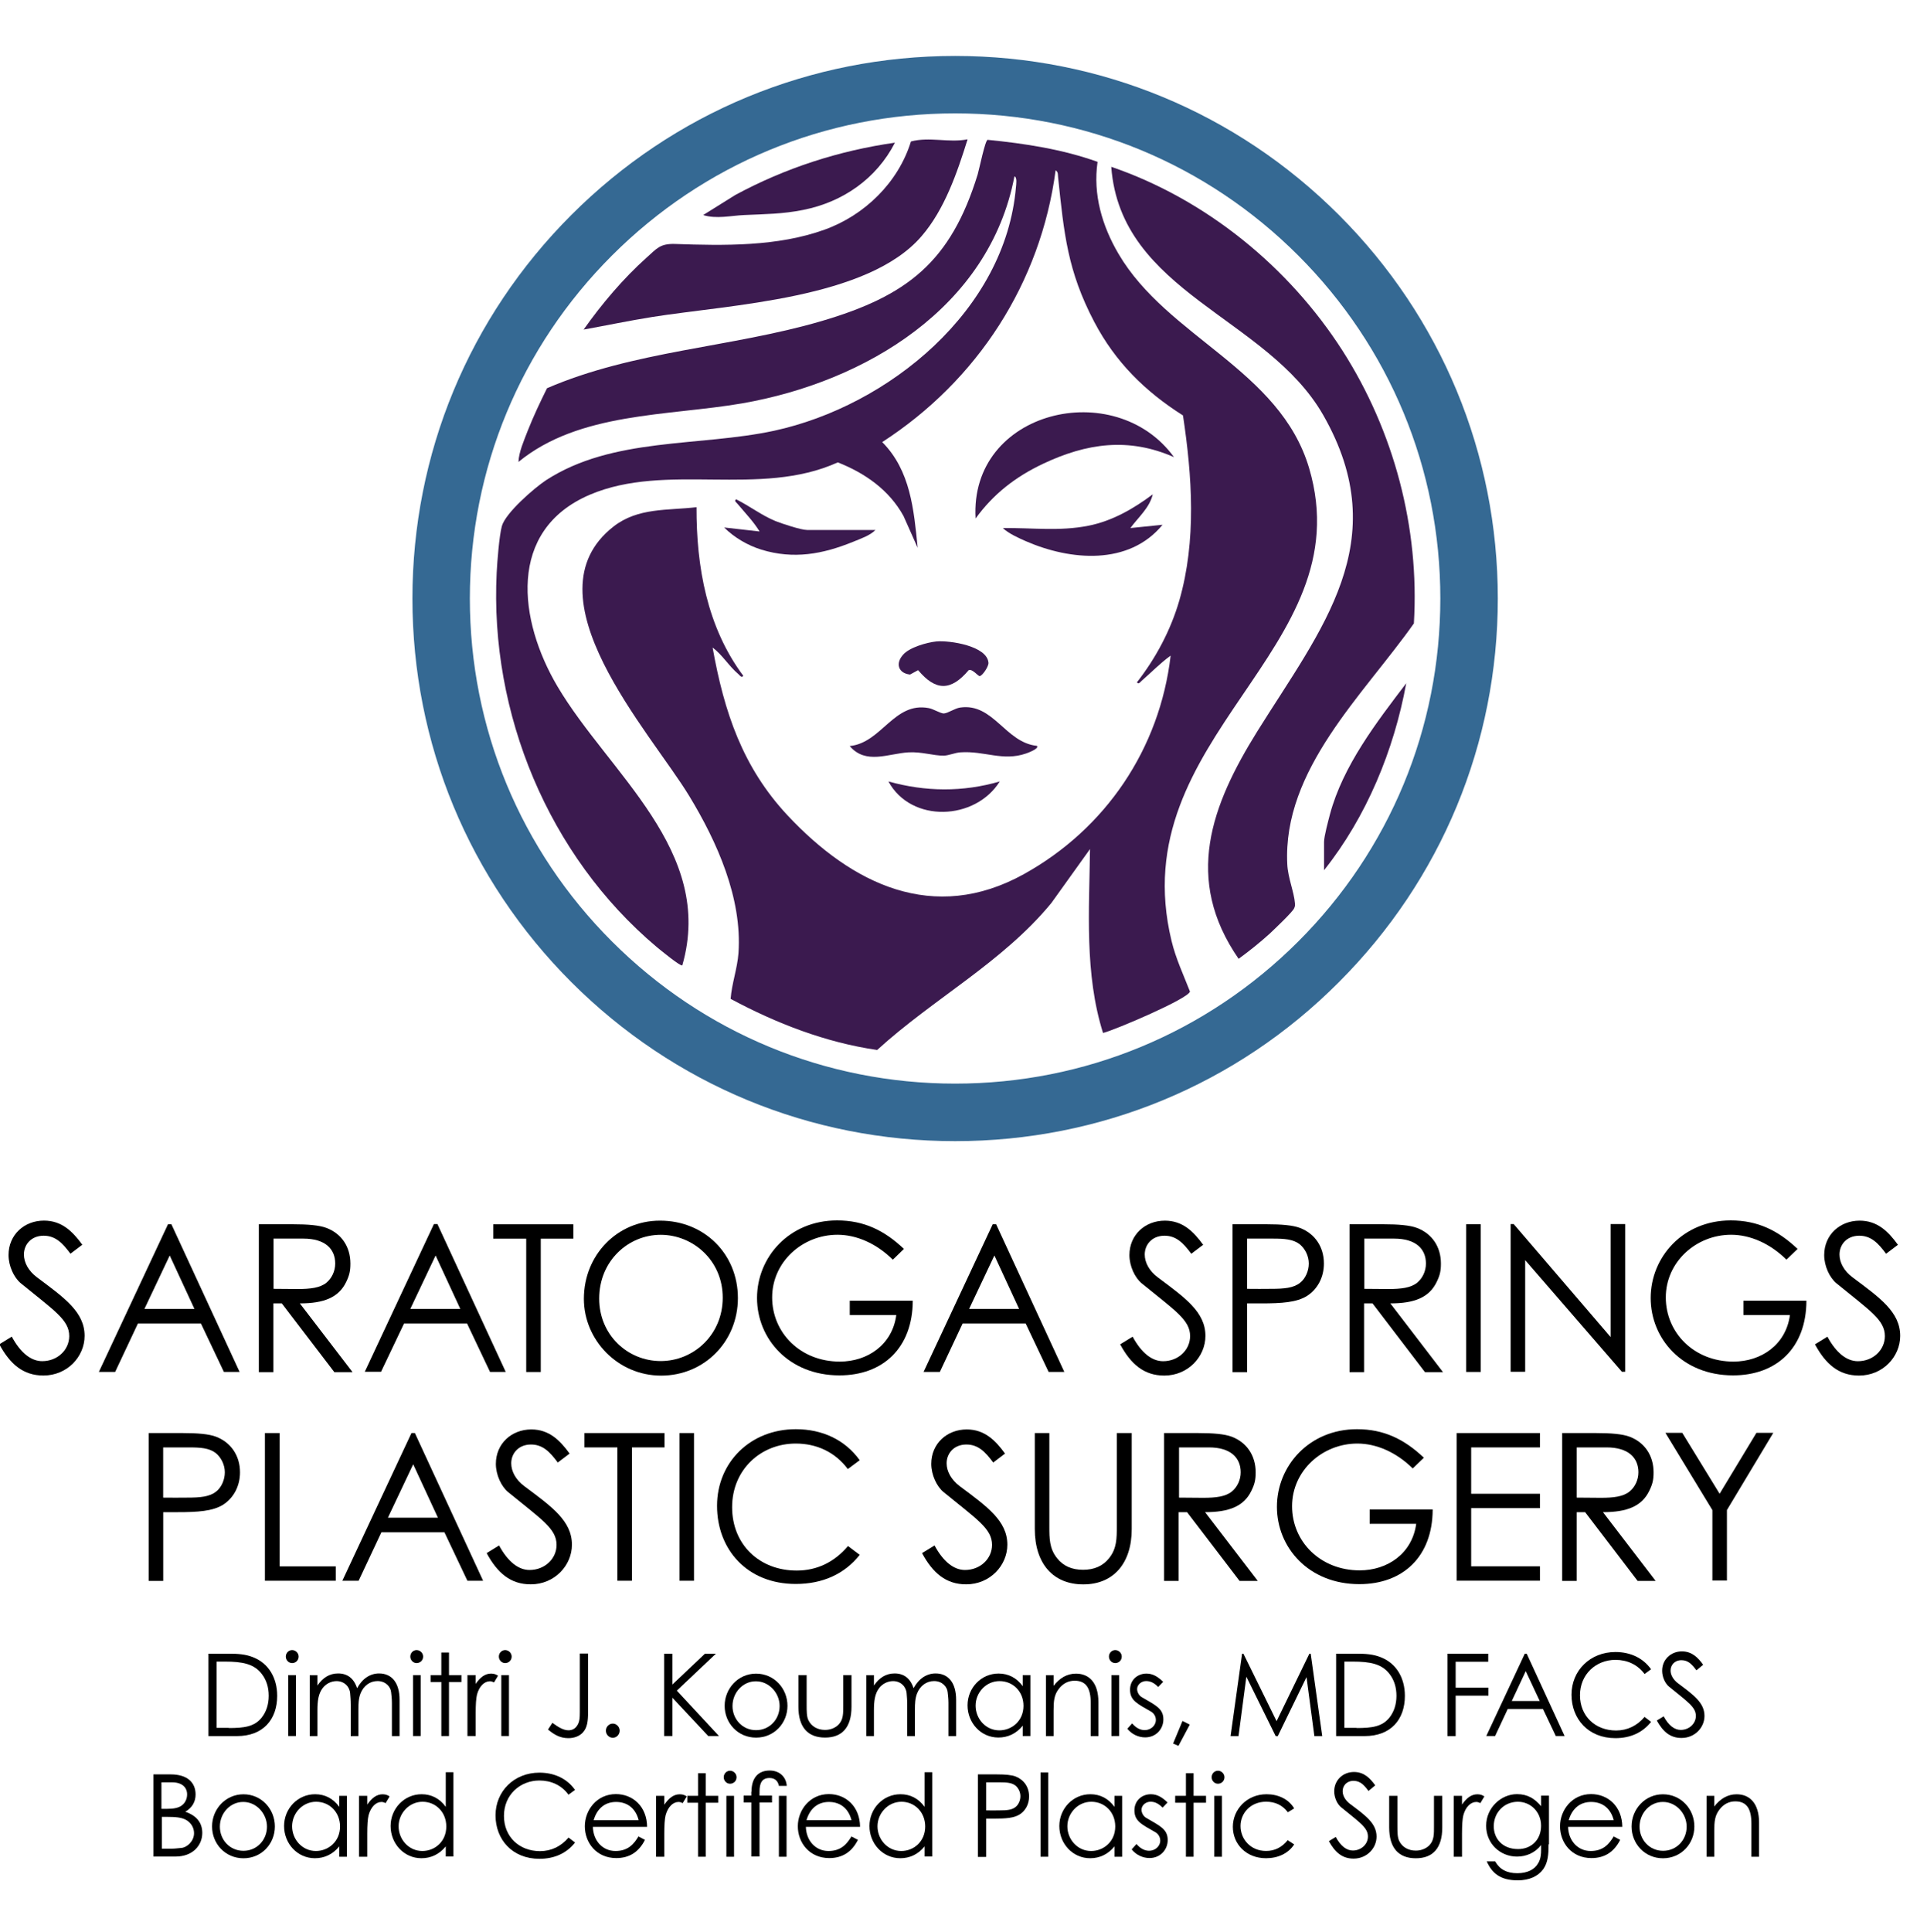 <svg viewBox="0 0 400 401" xmlns="http://www.w3.org/2000/svg"><title>Saratoga Labiaplasty</title><path d="m198.26 236.83c-30.1 0-58.37-11.73-79.65-32.99-21.27-21.27-33-49.57-33-79.62s11.73-58.35 33-79.62 49.58-32.99 79.65-32.99 58.37 11.73 79.65 32.99c21.27 21.27 33 49.57 33 79.62s-11.73 58.35-33 79.62c-21.23 21.31-49.54 32.99-79.65 32.99zm0-213.3c-26.92 0-52.21 10.49-71.22 29.49s-29.51 44.32-29.51 71.19 10.5 52.19 29.51 71.19 44.34 29.49 71.22 29.49 52.21-10.49 71.22-29.49 29.5-44.32 29.5-71.19-10.5-52.19-29.5-71.19c-19.01-19-44.3-29.49-71.22-29.49z" fill="#356993"/><g fill="#3b1a4f"><path d="m228.96 214.37c-3.86-12.28-2.86-25.44-2.7-38.16l-8.03 11.21c-10.14 12.32-24.49 19.84-36.15 30.49-10.7-1.55-20.96-5.53-30.42-10.61.24-3.18 1.39-6.28 1.63-9.5.79-11.41-4.45-23.1-10.22-32.6-8.03-13.24-34.16-41.54-15.71-55.93 5.09-3.97 11.25-3.3 17.22-4.01-.04 12.36 2.19 24.92 9.7 34.98-.32.56-.76-.12-.99-.32-1.99-1.67-3.3-3.98-5.37-5.53 2.39 13.36 6.2 24.81 15.55 34.82 13.4 14.31 30.34 22.58 49.07 12.2 16.98-9.42 28.19-26 30.46-45.35-2.15 1.55-4.02 3.5-6 5.21-.28.24-.68.88-.99.32 3.94-5.05 7-10.81 8.79-16.97 3.58-12.44 2.66-25.8.76-38.4-7.91-5.01-14.04-11.09-18.41-19.4-5.57-10.61-6.28-18.32-7.51-29.97-.08-.56.08-1.11-.52-1.51-3.1 23.41-16.26 43.65-35.99 56.41 5.88 5.92 6.56 14.03 7.36 21.94l-2.94-6.6c-2.98-5.41-7.99-8.9-13.64-11.13-16.22 7.35-35.55-.08-51.49 6.72-17.26 7.39-14.75 26.15-6.72 39.75 10.66 18.05 32.77 34.15 25.93 57.92-.36.28-4.69-3.3-5.37-3.86-22.39-18.88-34.63-48.42-33.16-77.67.12-2.31.52-7.55 1.07-9.62.75-2.74 6.76-7.95 9.18-9.54 13.84-8.98 31.73-6.92 47.32-10.26 23.82-5.17 48.07-25 50.22-50.6.04-.44.28-2.07-.32-2.19-5.21 27.23-30.94 42.65-56.51 47.1-15.47 2.66-33.8 1.79-46.44 12.16.08-2.07 1.15-4.45 1.91-6.44 1.19-3.02 2.58-5.96 4.02-8.86 18.01-7.79 38.17-8.43 56.9-13.91 17.89-5.25 26.88-12.28 32.49-30.45.32-1.07 1.55-7.12 2.07-7.19 7.71.76 15.51 1.95 22.82 4.57-.99 6.76.96 13.32 4.34 19.08 10.18 17.37 33.48 23.97 39.57 44.48 11.21 37.88-38.89 55.53-28.55 98.14.88 3.66 2.46 7 3.82 10.49-.36 1.51-15.51 7.95-18.01 8.59z"/><path d="m257.11 198.99c-11.45-16.54-5.69-31.84 3.86-47.18 13.24-21.23 28.67-39.43 13.72-65.63-11.65-20.43-42.07-25.4-44.02-51.56 19.64 6.72 36.86 20.75 48.03 38.2 10.66 16.69 15.98 36.69 14.79 56.56-10.42 14.79-27.28 30.29-26.28 50.01.12 2.74 1.43 5.8 1.59 8.11.04.44 0 .6-.16.99-.32.79-4.17 4.41-5.09 5.29-2.07 1.87-4.26 3.62-6.44 5.21z"/><path d="m200.84 28.94c-2.15 6.88-4.77 14.55-9.54 20.07-11.17 13.04-39.68 14.19-55.87 16.77-4.77.76-9.5 1.75-14.28 2.62 3.7-5.25 8.23-10.61 13.04-14.91 2.15-1.91 2.78-2.94 5.88-2.86 10.22.36 21.35.56 31.13-2.98 8.27-2.98 15.27-9.78 17.89-18.29 3.9-1.03 7.83.32 11.73-.44z"/><path d="m243.71 94.88c-9.46-4.17-18.17-2.9-27.24 1.39-5.69 2.7-10.26 6.24-13.96 11.33-1.31-22.46 28.95-29.61 41.19-12.72z"/><path d="m215.24 154.79c.56.56-1.91 1.47-2.27 1.59-4.85 1.67-8.63-.6-13.64-.24-1.11.08-2.35.64-3.38.68-2.19.04-4.61-.84-7.36-.68-4.18.24-8.87 2.62-12.21-1.31 6.64-.64 9.18-9.26 16.42-7.87.91.16 2.43 1.11 3.1 1.11.88-.04 2.27-1.07 3.42-1.23 6.88-.99 9.35 7.27 15.91 7.95z"/><path d="m185.77 29.61c-3.82 7.47-10.82 12.32-19.01 13.95-4.29.87-7.99.87-12.29 1.07-2.74.12-5.77.87-8.51 0l6.68-4.17c10.3-5.56 21.43-9.18 33.12-10.85z"/><path d="m274.84 180.59v-5.84c0-1.19.88-4.41 1.23-5.76 2.7-10.06 9.66-19.08 15.83-27.19-2.54 13.87-8.23 27.71-17.06 38.8z"/><path d="m234.64 109.59 6.68-.68c-7 8.51-19.13 7.43-28.35 3.42-1.55-.68-3.58-1.59-4.81-2.74 6.12-.08 11.65.72 17.77-.48 4.97-.99 9.38-3.54 13.36-6.52-.68 2.82-2.98 4.73-4.65 7z"/><path d="m181.76 109.95c-1.11 1.19-3.18 1.87-4.69 2.5-6.36 2.58-12.33 3.66-19.01 1.63-2.9-.91-5.61-2.5-7.75-4.61l7.36.83c-1.27-2.07-2.98-3.82-4.53-5.68-.2-.28-.88-.68-.32-.99 2.78 1.39 5.29 3.34 8.19 4.53 1.35.52 5.25 1.83 6.52 1.83h14.24v-.04z"/><path d="m194.4 133.12c2.7-.24 10.54.91 10.78 4.45.04.79-1.31 2.74-1.83 2.74-.36 0-1.51-1.55-2.27-1.23-3.7 4.37-6.84 4.37-10.5 0l-1.67.91c-2.43-.24-3.1-2.3-1.43-4.13 1.31-1.51 4.93-2.54 6.92-2.74z"/><path d="m207.52 162.18c-5.05 8.11-18.37 8.71-23.1 0 7.67 2.15 15.47 2.23 23.1 0z"/></g><path d="m14.63 260.2c-1.63-2.19-3.1-3.74-5.57-3.74-2.62 0-4.1 1.87-4.1 3.89 0 1.67.95 3.42 2.7 4.73 5.69 4.25 9.9 7.2 9.9 12.16 0 4.29-3.58 8.23-8.55 8.23-4.18 0-6.92-2.35-9.15-6.48l2.58-1.59c1.83 3.38 4.02 5.09 6.32 5.09 3.18 0 5.61-2.35 5.61-5.21 0-3.38-3.14-5.29-10.02-10.93-1.43-1.15-2.58-3.58-2.58-5.88 0-4.21 3.26-7.15 7.36-7.15 3.7 0 5.96 2.27 7.95 5.01l-2.47 1.87z"/><path d="m35.58 254.08 14.16 30.65h-3.26l-4.77-10.06h-13.08l-4.73 10.06h-3.38l14.35-30.65h.72zm-.35 6.48-5.25 11.09h10.38z"/><path d="m53.76 254.08h6.96c3.18 0 5.57.2 7.04.76 3.14 1.19 4.97 3.93 4.97 7.39 0 1.55-.2 2.42-.87 3.82-1.55 3.22-4.61 4.45-9.62 4.45l10.94 14.27h-3.78l-10.9-14.27h-1.75v14.27h-3.02v-30.69h.04zm3.02 2.99v10.41c1.67 0 3.42.04 5.01.04 2.62 0 4.65-.24 5.96-1.31 1.11-.91 1.83-2.39 1.83-3.98 0-2.98-2.03-5.17-6.6-5.17h-6.2z"/><path d="m90.82 254.08 14.16 30.65h-3.26l-4.77-10.06h-13.08l-4.77 10.02h-3.38l14.35-30.65h.76v.04zm-.4 6.48-5.25 11.09h10.38z"/><path d="m102.39 257.07v-2.98h16.62v2.98h-6.76v27.67h-3.02v-27.67z"/><path d="m153.17 269.39c0 9.02-6.96 16.1-15.94 16.1s-16.03-7.39-16.03-15.94c0-9.14 7-16.22 15.75-16.22 9.23-.04 16.22 6.92 16.22 16.06zm-28.79.12c0 7.55 5.93 12.96 12.76 12.96s12.88-5.45 12.88-13.16-6.16-13.04-12.88-13.04-12.76 5.41-12.76 13.24z"/><path d="m189.47 269.98c-.04 9.74-6.16 15.46-15.23 15.46-10.5 0-17.1-7.59-17.1-16.06s6.68-16.1 16.62-16.1c5.57 0 9.82 2.07 13.88 5.92l-2.31 2.23c-3.42-3.38-7.55-5.17-11.49-5.17-7.28 0-13.56 5.64-13.56 13s5.88 13.32 14.04 13.32c5.73 0 10.9-3.46 11.73-9.66h-9.66v-2.98h13.08z"/><path d="m206.77 254.08 14.16 30.65h-3.26l-4.77-10.06h-13.08l-4.73 10.06h-3.38l14.35-30.65zm-.36 6.48-5.25 11.09h10.38z"/><path d="m247.29 260.2c-1.63-2.19-3.1-3.74-5.57-3.74-2.62 0-4.1 1.87-4.1 3.9 0 1.67.95 3.42 2.7 4.73 5.69 4.25 9.9 7.2 9.9 12.16 0 4.29-3.58 8.23-8.55 8.23-4.18 0-6.92-2.35-9.15-6.48l2.59-1.59c1.83 3.38 4.02 5.09 6.32 5.09 3.18 0 5.61-2.35 5.61-5.21 0-3.38-3.14-5.29-10.02-10.93-1.43-1.15-2.58-3.58-2.58-5.88 0-4.21 3.26-7.15 7.36-7.15 3.7 0 5.96 2.27 7.95 5.01l-2.47 1.87z"/><path d="m255.84 254.08h7c3.18 0 5.53.2 7 .76 3.1 1.19 4.97 3.93 4.97 7.39 0 2.9-1.35 5.33-3.5 6.72-2.15 1.35-5.29 1.55-9.46 1.55h-2.98v14.27h-3.02v-30.69zm3.02 2.99v10.41c1.75.04 3.46 0 5.01 0 2.62 0 4.65-.16 6.01-1.27 1.07-.83 1.79-2.42 1.79-3.98s-.76-3.1-1.91-4.02c-1.35-1.03-3.18-1.15-5.53-1.15h-5.37z"/><path d="m280.13 254.08h6.96c3.18 0 5.57.2 7.04.76 3.14 1.19 4.97 3.93 4.97 7.39 0 1.55-.2 2.42-.88 3.82-1.55 3.22-4.61 4.45-9.62 4.45l10.93 14.27h-3.74l-10.89-14.27h-1.75v14.27h-3.02zm3.06 2.99v10.41c1.67 0 3.42.04 5.01.04 2.62 0 4.65-.24 5.96-1.31 1.11-.91 1.83-2.39 1.83-3.98 0-2.98-2.03-5.17-6.6-5.17h-6.2z"/><path d="m304.35 254.08h3.02v30.65h-3.02z"/><path d="m313.57 284.69v-30.65h.64l20.12 23.45v-23.45h3.02v30.65h-.68l-20.08-23.17v23.17z"/><path d="m374.97 269.98c-.04 9.74-6.16 15.46-15.23 15.46-10.5 0-17.1-7.59-17.1-16.06s6.68-16.1 16.62-16.1c5.57 0 9.82 2.07 13.88 5.92l-2.31 2.23c-3.42-3.38-7.55-5.17-11.49-5.17-7.28 0-13.56 5.64-13.56 13s5.89 13.32 14.04 13.32c5.73 0 10.89-3.46 11.73-9.66h-9.66v-2.98h13.08z"/><path d="m391.51 260.2c-1.63-2.19-3.1-3.74-5.57-3.74-2.62 0-4.1 1.87-4.1 3.9 0 1.67.95 3.42 2.7 4.73 5.69 4.25 9.9 7.2 9.9 12.16 0 4.29-3.58 8.23-8.55 8.23-4.17 0-6.92-2.35-9.14-6.48l2.58-1.59c1.83 3.38 4.02 5.09 6.32 5.09 3.18 0 5.61-2.35 5.61-5.21 0-3.38-3.14-5.29-10.02-10.93-1.43-1.15-2.58-3.58-2.58-5.88 0-4.21 3.26-7.15 7.36-7.15 3.7 0 5.96 2.27 7.95 5.01l-2.47 1.87z"/><path d="m30.85 297.41h7c3.18 0 5.53.2 7 .76 3.1 1.19 4.97 3.94 4.97 7.39 0 2.9-1.35 5.33-3.5 6.72-2.15 1.35-5.29 1.55-9.46 1.55h-2.98v14.27h-3.02v-30.69zm3.02 2.98v10.42c1.75.04 3.46 0 5.01 0 2.62 0 4.65-.16 6-1.27 1.07-.83 1.79-2.42 1.79-3.98s-.76-3.1-1.91-4.02c-1.35-1.03-3.18-1.15-5.53-1.15h-5.37z"/><path d="m55.03 297.41h3.02v27.67h11.65v2.98h-14.71v-30.65z"/><path d="m86.12 297.41 14.16 30.65h-3.26l-4.77-10.06h-13.08l-4.73 10.06h-3.38l14.35-30.65h.72zm-.35 6.48-5.25 11.09h10.38z"/><path d="m115.79 303.53c-1.63-2.19-3.1-3.74-5.57-3.74-2.62 0-4.1 1.87-4.1 3.9 0 1.67.95 3.42 2.7 4.73 5.69 4.25 9.9 7.2 9.9 12.16 0 4.29-3.58 8.23-8.55 8.23-4.18 0-6.92-2.35-9.15-6.48l2.58-1.59c1.83 3.38 4.02 5.09 6.32 5.09 3.18 0 5.61-2.35 5.61-5.21 0-3.38-3.14-5.29-10.02-10.93-1.43-1.15-2.58-3.58-2.58-5.88 0-4.21 3.26-7.15 7.36-7.15 3.7 0 5.96 2.27 7.95 5.01l-2.47 1.87z"/><path d="m121.32 300.39v-2.98h16.62v2.98h-6.76v27.67h-3.02v-27.67z"/><path d="m141.04 297.41h3.02v30.65h-3.02z"/><path d="m175.99 304.88c-2.66-3.54-6.48-5.29-10.82-5.29-7.2 0-13.2 5.37-13.2 13.2s5.73 13.16 13.4 13.16c4.21 0 7.83-1.75 10.66-5.09l2.43 1.83c-3.14 3.98-7.71 6.04-13.28 6.04-10.14 0-16.34-7.2-16.34-16.22s6.92-15.9 16.34-15.9c5.57 0 10.26 2.23 13.28 6.44z"/><path d="m206.17 303.53c-1.63-2.19-3.1-3.74-5.57-3.74-2.62 0-4.1 1.87-4.1 3.9 0 1.67.96 3.42 2.7 4.73 5.69 4.25 9.9 7.2 9.9 12.16 0 4.29-3.58 8.23-8.55 8.23-4.18 0-6.92-2.35-9.15-6.48l2.59-1.59c1.83 3.38 4.02 5.09 6.32 5.09 3.18 0 5.61-2.35 5.61-5.21 0-3.38-3.14-5.29-10.02-10.93-1.43-1.15-2.59-3.58-2.59-5.88 0-4.21 3.26-7.15 7.36-7.15 3.7 0 5.96 2.27 7.95 5.01l-2.47 1.87z"/><path d="m231.9 297.41h3.02v19.92c0 7.2-3.86 11.49-10.06 11.49s-10.06-4.25-10.06-11.49v-19.92h3.02v19.44c0 2.39 0 4.53 1.59 6.52 1.31 1.67 3.14 2.42 5.41 2.42s4.1-.76 5.41-2.42c1.59-1.99 1.59-4.13 1.59-6.52v-19.44z"/><path d="m241.68 297.41h6.96c3.18 0 5.57.2 7.04.76 3.14 1.19 4.97 3.94 4.97 7.39 0 1.55-.2 2.42-.88 3.82-1.55 3.22-4.61 4.45-9.62 4.45l10.94 14.27h-3.78l-10.9-14.27h-1.75v14.27h-3.02v-30.69zm3.06 2.98v10.42c1.67 0 3.42.04 5.01.04 2.62 0 4.65-.24 5.96-1.31 1.11-.91 1.83-2.39 1.83-3.98 0-2.98-2.03-5.17-6.6-5.17z"/><path d="m297.39 313.31c-.04 9.74-6.16 15.46-15.23 15.46-10.5 0-17.1-7.59-17.1-16.06s6.68-16.1 16.62-16.1c5.57 0 9.82 2.07 13.88 5.92l-2.31 2.23c-3.42-3.38-7.56-5.17-11.49-5.17-7.28 0-13.56 5.64-13.56 13s5.89 13.32 14.04 13.32c5.73 0 10.89-3.46 11.73-9.66h-9.66v-2.98h13.08z"/><path d="m302.36 297.41h17.3v2.98h-14.28v9.62h14.28v2.98h-14.28v12.08h14.28v2.98h-17.3v-30.65z"/><path d="m324.27 297.41h6.96c3.18 0 5.57.2 7.04.76 3.14 1.19 4.97 3.94 4.97 7.39 0 1.55-.2 2.42-.88 3.82-1.55 3.22-4.61 4.45-9.62 4.45l10.93 14.27h-3.74l-10.89-14.27h-1.75v14.27h-3.02zm3.02 2.98v10.42c1.67 0 3.42.04 5.01.04 2.62 0 4.65-.24 5.96-1.31 1.11-.91 1.83-2.39 1.83-3.98 0-2.98-2.03-5.17-6.6-5.17z"/><path d="m355.44 313.39-9.74-16.02h3.5l7.75 12.64 7.64-12.64h3.5l-9.62 16.02v14.63h-3.02v-14.63z"/><path d="m43.26 343.2h4.18c1.87 0 3.58.08 5.25.8 3.02 1.23 4.85 4.17 4.85 7.95 0 4.89-2.9 8.35-8.35 8.35h-5.92v-17.09zm4.21 15.43c3.22 0 5.33-.28 6.84-2.15.95-1.19 1.47-2.74 1.47-4.53s-.48-3.3-1.43-4.53c-1.59-2.11-4.02-2.58-7.67-2.58h-1.71v13.75h2.51v.04z"/><path d="m61.99 343.8c0 .76-.6 1.35-1.35 1.35s-1.31-.64-1.31-1.35c0-.76.6-1.35 1.31-1.35s1.35.6 1.35 1.35zm-2.15 3.85h1.59v12.64h-1.59z"/><path d="m74.39 360.3h-1.59v-6.48c0-.99-.08-1.79-.12-2.35-.08-1.39-1.19-2.58-2.82-2.58-1.11 0-2.23.56-2.9 1.47-.87 1.15-1.07 2.66-1.07 4.57v5.37h-1.59v-12.64h1.59v2.15c1.11-1.63 2.51-2.51 4.29-2.51 1.91 0 3.26.99 3.94 3.06 1.11-2.03 2.74-3.06 4.57-3.06 2.58 0 4.25 1.87 4.25 5.49v7.51h-1.59v-6.92c0-.91-.12-1.67-.16-2.15-.08-1.11-1.11-2.35-2.82-2.35-1.55 0-2.9.95-3.54 2.58-.4 1.03-.44 2.15-.44 3.3v5.53z"/><path d="m87.83 343.8c0 .76-.6 1.35-1.35 1.35s-1.31-.64-1.31-1.35c0-.76.6-1.35 1.31-1.35s1.35.6 1.35 1.35zm-2.1 3.85h1.59v12.64h-1.59z"/><path d="m91.61 342.96h1.59v4.69h2.58v1.43h-2.58v11.21h-1.59v-11.21h-2.23v-1.43h2.23z"/><path d="m98.73 349.48c.95-1.39 1.95-2.15 3.22-2.15.72 0 1.11.24 1.43.44l-.83 1.39c-.2-.08-.48-.24-.83-.24-1.19 0-2.23 1.03-2.7 2.74-.2.8-.28 2.11-.28 3.82v4.81h-1.71v-12.64h1.71v1.83z"/><path d="m106.21 343.8c0 .76-.6 1.35-1.35 1.35s-1.31-.64-1.31-1.35c0-.76.6-1.35 1.31-1.35s1.35.6 1.35 1.35zm-2.15 3.85h1.59v12.64h-1.59z"/><path d="m114.67 357.55c1.23.91 2.31 1.55 3.34 1.55.72 0 1.35-.32 1.75-.91.56-.76.6-1.71.6-2.94v-12.08h1.71v12.2c0 1.79-.16 3.18-1.07 4.17-.68.76-1.79 1.19-3.02 1.19-1.67 0-2.9-.68-4.22-1.79z"/><path d="m128.63 359.18c0 .8-.64 1.47-1.43 1.47s-1.43-.68-1.43-1.47.64-1.47 1.43-1.47 1.43.68 1.43 1.47z"/><path d="m137.86 343.2h1.71v6.4l6.76-6.4h2.27l-8.11 7.67 8.75 9.42h-2.23l-7.44-7.95v7.95h-1.71z"/><path d="m163.46 354.02c0 3.58-2.74 6.6-6.52 6.6s-6.52-3.02-6.52-6.6 2.78-6.68 6.52-6.68 6.52 3.06 6.52 6.68zm-11.41.04c0 2.74 2.07 5.01 4.89 5.01s4.89-2.27 4.89-5.01-2.23-5.13-4.89-5.13c-2.7-.04-4.89 2.31-4.89 5.13z"/><path d="m175.04 347.65h1.71v6.56c0 4.25-1.91 6.4-5.49 6.4s-5.53-2.15-5.53-6.4v-6.56h1.71v6.16c0 1.35 0 2.42.36 3.18.6 1.27 1.87 2.03 3.46 2.03 1.15 0 2.15-.44 2.82-1.11.99-1.07.96-2.27.96-4.09v-6.16z"/><path d="m189.91 360.3h-1.59v-6.48c0-.99-.08-1.79-.12-2.35-.08-1.39-1.19-2.58-2.82-2.58-1.11 0-2.23.56-2.9 1.47-.88 1.15-1.07 2.66-1.07 4.57v5.37h-1.59v-12.64h1.59v2.15c1.11-1.63 2.51-2.51 4.29-2.51 1.91 0 3.26.99 3.94 3.06 1.11-2.03 2.74-3.06 4.57-3.06 2.59 0 4.26 1.87 4.26 5.49v7.51h-1.59v-6.92c0-.91-.12-1.67-.16-2.15-.08-1.11-1.11-2.35-2.82-2.35-1.55 0-2.9.95-3.54 2.58-.4 1.03-.44 2.15-.44 3.3v5.53z"/><path d="m212.29 347.65h1.59v12.64h-1.59v-2.15c-1.35 1.67-3.1 2.46-5.05 2.46-3.66 0-6.4-3.06-6.4-6.68s2.82-6.6 6.44-6.6c2.03 0 3.74.88 5.01 2.62v-2.31zm-9.78 6.33c0 2.74 2.11 5.13 4.93 5.13 2.58 0 5.01-1.95 5.01-5.09 0-2.94-2.15-5.13-4.97-5.13s-4.97 2.39-4.97 5.09z"/><path d="m218.66 349.92c1.31-1.71 2.86-2.58 4.69-2.58 2.74 0 4.65 1.91 4.65 5.88v7.08h-1.59v-6.88c0-2.98-.91-4.61-3.34-4.61-1.35 0-2.47.6-3.3 1.71-.95 1.23-1.07 2.46-1.07 4.49v5.29h-1.59v-12.64h1.59v2.27h-.04z"/><path d="m232.85 343.8c0 .76-.6 1.35-1.35 1.35s-1.31-.64-1.31-1.35c0-.76.6-1.35 1.31-1.35s1.35.6 1.35 1.35zm-2.14 3.85h1.59v12.64h-1.59z"/><path d="m235 357.67c.8.92 1.67 1.39 2.62 1.39 1.23 0 2.31-.92 2.31-2.11 0-.76-.44-1.43-1.03-1.75-2.86-1.63-4.33-2.31-4.33-4.53 0-1.99 1.51-3.34 3.42-3.34 1.35 0 2.39.68 3.46 1.71l-1.03 1.07c-.76-.76-1.51-1.23-2.51-1.23s-1.87.76-1.87 1.67c0 .64.4 1.35.96 1.67 2.86 1.67 4.49 2.35 4.49 4.61 0 1.99-1.51 3.74-3.78 3.74-1.39 0-2.78-.64-3.7-1.79z"/><path d="m245.46 357.16 1.51.76-2.35 4.41-1.11-.48z"/><path d="m255.44 360.3 2.39-17.09h.28l6.88 13.99 6.8-13.99h.28l2.39 17.09h-1.63l-1.63-12.24-5.96 12.24h-.44l-6.08-12.32-1.63 12.32h-1.63z"/><path d="m277.35 343.2h4.17c1.87 0 3.58.08 5.25.8 3.02 1.23 4.85 4.17 4.85 7.95 0 4.89-2.9 8.35-8.35 8.35h-5.92v-17.09zm4.21 15.43c3.22 0 5.33-.28 6.84-2.15.95-1.19 1.47-2.74 1.47-4.53s-.48-3.3-1.43-4.53c-1.59-2.11-4.02-2.58-7.67-2.58h-1.71v13.75h2.51v.04z"/><path d="m300.45 343.2h8.47v1.67h-6.76v5.37h6.8v1.67h-6.8v8.39h-1.71v-17.09z"/><path d="m316.91 343.2 7.87 17.09h-1.83l-2.66-5.61h-7.32l-2.62 5.61h-1.83l7.99-17.09zm-.2 3.62-2.9 6.2h5.8z"/><path d="m341.37 347.42c-1.47-1.99-3.62-2.94-6.04-2.94-4.02 0-7.36 2.98-7.36 7.35s3.22 7.31 7.48 7.31c2.35 0 4.37-.99 5.92-2.82l1.35 1.03c-1.75 2.23-4.3 3.38-7.4 3.38-5.65 0-9.11-4.02-9.11-9.02s3.86-8.86 9.11-8.86c3.1 0 5.73 1.23 7.4 3.58z"/><path d="m352.14 346.66c-.92-1.23-1.71-2.11-3.1-2.11-1.47 0-2.27 1.03-2.27 2.15 0 .91.56 1.91 1.51 2.62 3.18 2.39 5.53 4.02 5.53 6.8 0 2.39-1.99 4.57-4.77 4.57-2.35 0-3.86-1.31-5.13-3.62l1.43-.87c.99 1.87 2.23 2.82 3.54 2.82 1.75 0 3.14-1.31 3.14-2.9 0-1.87-1.75-2.94-5.57-6.08-.8-.64-1.43-1.99-1.43-3.3 0-2.35 1.83-4.02 4.1-4.02 2.07 0 3.34 1.27 4.41 2.78l-1.39 1.15z"/><path d="m31.85 385.34v-17.09h3.58c3.54 0 5.17 1.75 5.17 4.17 0 1.51-.72 2.78-2.15 3.58 2.35.8 3.54 2.27 3.54 4.41 0 2.54-1.95 4.89-5.53 4.89h-4.61zm1.71-9.94h1.11c1.27 0 2.27-.16 2.98-.64.76-.52 1.19-1.39 1.19-2.35 0-1.51-1.11-2.51-3.1-2.51h-2.23v5.49h.04zm0 8.27h2.07c.72 0 1.47-.12 2.03-.16 1.11-.08 2.62-1.35 2.62-3.06 0-1.11-.6-2.15-1.63-2.74-.99-.56-2.31-.64-3.9-.64h-1.15v6.6z"/><path d="m57.06 379.06c0 3.58-2.74 6.6-6.52 6.6s-6.52-3.02-6.52-6.6 2.78-6.68 6.52-6.68 6.52 3.06 6.52 6.68zm-11.42.04c0 2.74 2.07 5.01 4.89 5.01s4.89-2.27 4.89-5.01-2.23-5.13-4.89-5.13c-2.7-.04-4.89 2.3-4.89 5.13z"/><path d="m70.42 372.7h1.59v12.64h-1.59v-2.15c-1.35 1.67-3.1 2.46-5.05 2.46-3.66 0-6.4-3.06-6.4-6.68s2.82-6.6 6.44-6.6c2.03 0 3.74.87 5.01 2.62v-2.3zm-9.78 6.32c0 2.74 2.11 5.13 4.93 5.13 2.58 0 5.01-1.95 5.01-5.09 0-2.94-2.15-5.13-4.97-5.13s-4.97 2.39-4.97 5.09z"/><path d="m76.22 374.53c.95-1.39 1.95-2.15 3.22-2.15.72 0 1.11.24 1.43.44l-.83 1.39c-.2-.08-.48-.24-.83-.24-1.19 0-2.23 1.03-2.7 2.74-.2.8-.28 2.11-.28 3.82v4.81h-1.71v-12.64h1.71v1.83z"/><path d="m92.53 383.19c-1.35 1.67-3.1 2.46-5.05 2.46-3.66 0-6.4-3.06-6.4-6.68s2.82-6.6 6.44-6.6c2.03 0 3.74.87 5.01 2.62v-7.19h1.59v17.49h-1.59v-2.11zm-9.79-4.17c0 2.74 2.11 5.13 4.93 5.13 2.58 0 4.97-1.95 4.97-5.09 0-2.94-2.15-5.13-4.93-5.13s-4.97 2.39-4.97 5.09z"/><path d="m118.01 372.46c-1.47-1.99-3.62-2.94-6.04-2.94-4.02 0-7.36 2.98-7.36 7.35s3.22 7.31 7.48 7.31c2.35 0 4.37-.99 5.93-2.82l1.35 1.03c-1.75 2.23-4.29 3.38-7.4 3.38-5.65 0-9.11-4.02-9.11-9.02s3.86-8.86 9.11-8.86c3.1 0 5.73 1.23 7.4 3.58l-1.35.99z"/><path d="m123.07 379.14c.08 2.9 2.03 5.01 4.69 5.01s3.86-1.51 4.77-3.02l1.35.71c-1.27 2.51-3.22 3.78-5.96 3.78-4.14 0-6.52-3.22-6.52-6.6s2.5-6.68 6.44-6.68c3.54 0 6.44 2.58 6.48 6.8zm9.5-1.39c-.68-2.62-2.51-3.78-4.69-3.78s-3.9 1.23-4.65 3.78z"/><path d="m137.9 374.53c.96-1.39 1.95-2.15 3.22-2.15.72 0 1.11.24 1.43.44l-.84 1.39c-.2-.08-.48-.24-.84-.24-1.19 0-2.23 1.03-2.7 2.74-.2.8-.28 2.11-.28 3.82v4.81h-1.71v-12.64h1.71v1.83z"/><path d="m144.9 368.01h1.59v4.69h2.59v1.43h-2.59v11.21h-1.59v-11.21h-2.23v-1.43h2.23z"/><path d="m152.89 368.84c0 .76-.6 1.35-1.35 1.35s-1.31-.64-1.31-1.35c0-.76.6-1.35 1.31-1.35s1.35.6 1.35 1.35zm-2.11 3.86h1.59v12.64h-1.59z"/><path d="m155.99 371.86c0-2.94 1.43-4.41 3.78-4.41 2.07 0 3.42 1.35 3.54 3.18h-1.63c-.2-1.03-.84-1.63-1.95-1.63-1.59 0-2.07 1.07-2.07 2.82v.83h2.59v1.43h-2.59v11.21h-1.71v-11.21h-1.59v-1.43h1.59v-.8h.04zm5.69.84h1.59v12.64h-1.59z"/><path d="m167.28 379.14c.08 2.9 2.03 5.01 4.69 5.01s3.86-1.51 4.77-3.02l1.35.71c-1.27 2.51-3.22 3.78-5.96 3.78-4.13 0-6.52-3.22-6.52-6.6s2.51-6.68 6.44-6.68c3.54 0 6.44 2.58 6.48 6.8zm9.47-1.39c-.68-2.62-2.51-3.78-4.69-3.78s-3.9 1.23-4.65 3.78h9.35z"/><path d="m191.93 383.19c-1.35 1.67-3.1 2.46-5.05 2.46-3.66 0-6.4-3.06-6.4-6.68s2.82-6.6 6.44-6.6c2.03 0 3.74.87 5.01 2.62v-7.19h1.59v17.49h-1.59v-2.11zm-9.78-4.17c0 2.74 2.11 5.13 4.93 5.13 2.59 0 4.97-1.95 4.97-5.09 0-2.94-2.15-5.13-4.93-5.13s-4.97 2.39-4.97 5.09z"/><path d="m203.03 368.25h3.9c1.75 0 3.1.12 3.9.44 1.71.68 2.78 2.19 2.78 4.13 0 1.63-.76 2.98-1.95 3.74s-2.94.87-5.29.87h-1.67v7.95h-1.71v-17.13zm1.67 1.67v5.8c.95.04 1.95 0 2.78 0 1.47 0 2.59-.08 3.34-.72.6-.48.99-1.35.99-2.23s-.44-1.75-1.07-2.23c-.76-.56-1.75-.64-3.1-.64h-2.94z"/><path d="m215.99 367.85h1.59v17.49h-1.59z"/><path d="m231.34 372.7h1.59v12.64h-1.59v-2.15c-1.35 1.67-3.1 2.46-5.05 2.46-3.66 0-6.4-3.06-6.4-6.68s2.82-6.6 6.44-6.6c2.03 0 3.74.87 5.01 2.62v-2.3zm-9.78 6.32c0 2.74 2.11 5.13 4.93 5.13 2.59 0 5.01-1.95 5.01-5.09 0-2.94-2.15-5.13-4.97-5.13s-4.97 2.39-4.97 5.09z"/><path d="m235.91 382.71c.79.91 1.67 1.39 2.62 1.39 1.23 0 2.31-.91 2.31-2.11 0-.76-.44-1.43-1.03-1.75-2.86-1.63-4.33-2.3-4.33-4.53 0-1.99 1.51-3.34 3.42-3.34 1.35 0 2.39.68 3.46 1.71l-1.03 1.07c-.76-.76-1.51-1.23-2.51-1.23s-1.87.76-1.87 1.67c0 .64.4 1.35.95 1.67 2.86 1.67 4.49 2.35 4.49 4.61 0 1.99-1.51 3.74-3.78 3.74-1.39 0-2.78-.64-3.7-1.79l.99-1.11z"/><path d="m246.17 368.01h1.59v4.69h2.58v1.43h-2.58v11.21h-1.59v-11.21h-2.23v-1.43h2.23z"/><path d="m254.17 368.84c0 .76-.6 1.35-1.35 1.35s-1.31-.64-1.31-1.35c0-.76.6-1.35 1.31-1.35s1.35.6 1.35 1.35zm-2.11 3.86h1.59v12.64h-1.59z"/><path d="m268.64 382.79c-1.23 1.87-3.34 2.86-5.85 2.86-4.14 0-6.88-2.98-6.88-6.52s2.86-6.76 7-6.76c2.39 0 4.57.99 5.73 2.94l-1.31.8c-1.11-1.47-2.62-2.19-4.53-2.19-3.18 0-5.29 2.35-5.29 5.05s2.07 5.17 5.29 5.17c1.83 0 3.3-.76 4.49-2.23l1.35.87z"/><path d="m284.07 371.7c-.92-1.23-1.71-2.11-3.1-2.11-1.47 0-2.27 1.03-2.27 2.15 0 .91.56 1.91 1.51 2.62 3.18 2.39 5.53 4.02 5.53 6.8 0 2.39-1.99 4.57-4.77 4.57-2.35 0-3.86-1.31-5.13-3.62l1.43-.88c.99 1.87 2.23 2.82 3.54 2.82 1.75 0 3.14-1.31 3.14-2.9 0-1.87-1.75-2.94-5.57-6.08-.8-.64-1.43-1.99-1.43-3.3 0-2.35 1.83-4.02 4.1-4.02 2.07 0 3.34 1.27 4.41 2.78l-1.39 1.15z"/><path d="m297.67 372.7h1.71v6.56c0 4.25-1.91 6.4-5.49 6.4s-5.53-2.15-5.53-6.4v-6.56h1.71v6.16c0 1.35 0 2.42.36 3.18.6 1.27 1.87 2.03 3.46 2.03 1.15 0 2.15-.44 2.82-1.11.99-1.07.95-2.27.95-4.09v-6.16z"/><path d="m303.47 374.53c.95-1.39 1.95-2.15 3.22-2.15.72 0 1.11.24 1.43.44l-.83 1.39c-.2-.08-.48-.24-.83-.24-1.19 0-2.23 1.03-2.7 2.74-.2.8-.28 2.11-.28 3.82v4.81h-1.71v-12.64h1.71v1.83z"/><path d="m321.45 382.76c0 2.07-.12 3.78-1.11 5.17-1.07 1.47-2.9 2.31-5.29 2.31-3.62 0-5.33-1.47-6.44-3.94h1.75c.95 1.67 2.39 2.46 4.61 2.46 2.07 0 3.62-.76 4.37-2.15.48-.87.56-1.79.56-2.74v-.95c-1.23 1.59-3.06 2.39-5.01 2.39-3.46 0-6.4-2.66-6.4-6.4s3.1-6.56 6.4-6.56c2.23 0 3.7.95 5.01 2.5v-2.19h1.63v10.1zm-11.38-3.74c0 2.5 1.75 4.73 5.05 4.73 2.74 0 4.77-1.91 4.77-4.85s-2.23-4.97-4.81-4.97c-2.82 0-5.01 2.19-5.01 5.09z"/><path d="m325.5 379.14c.08 2.9 2.03 5.01 4.69 5.01s3.86-1.51 4.77-3.02l1.35.71c-1.27 2.51-3.22 3.78-5.96 3.78-4.14 0-6.52-3.22-6.52-6.6s2.51-6.68 6.44-6.68c3.54 0 6.44 2.58 6.48 6.8zm9.47-1.39c-.68-2.62-2.51-3.78-4.69-3.78s-3.9 1.23-4.65 3.78z"/><path d="m351.71 379.06c0 3.58-2.74 6.6-6.52 6.6s-6.52-3.02-6.52-6.6 2.78-6.68 6.52-6.68 6.52 3.06 6.52 6.68zm-11.38.04c0 2.74 2.07 5.01 4.89 5.01s4.89-2.27 4.89-5.01-2.23-5.13-4.89-5.13c-2.7-.04-4.89 2.3-4.89 5.13z"/><path d="m355.8 374.96c1.31-1.71 2.86-2.58 4.69-2.58 2.74 0 4.65 1.91 4.65 5.88v7.08h-1.59v-6.88c0-2.98-.91-4.61-3.34-4.61-1.35 0-2.46.6-3.3 1.71-.95 1.23-1.07 2.46-1.07 4.49v5.29h-1.59v-12.64h1.59v2.27h-.04z"/></svg>